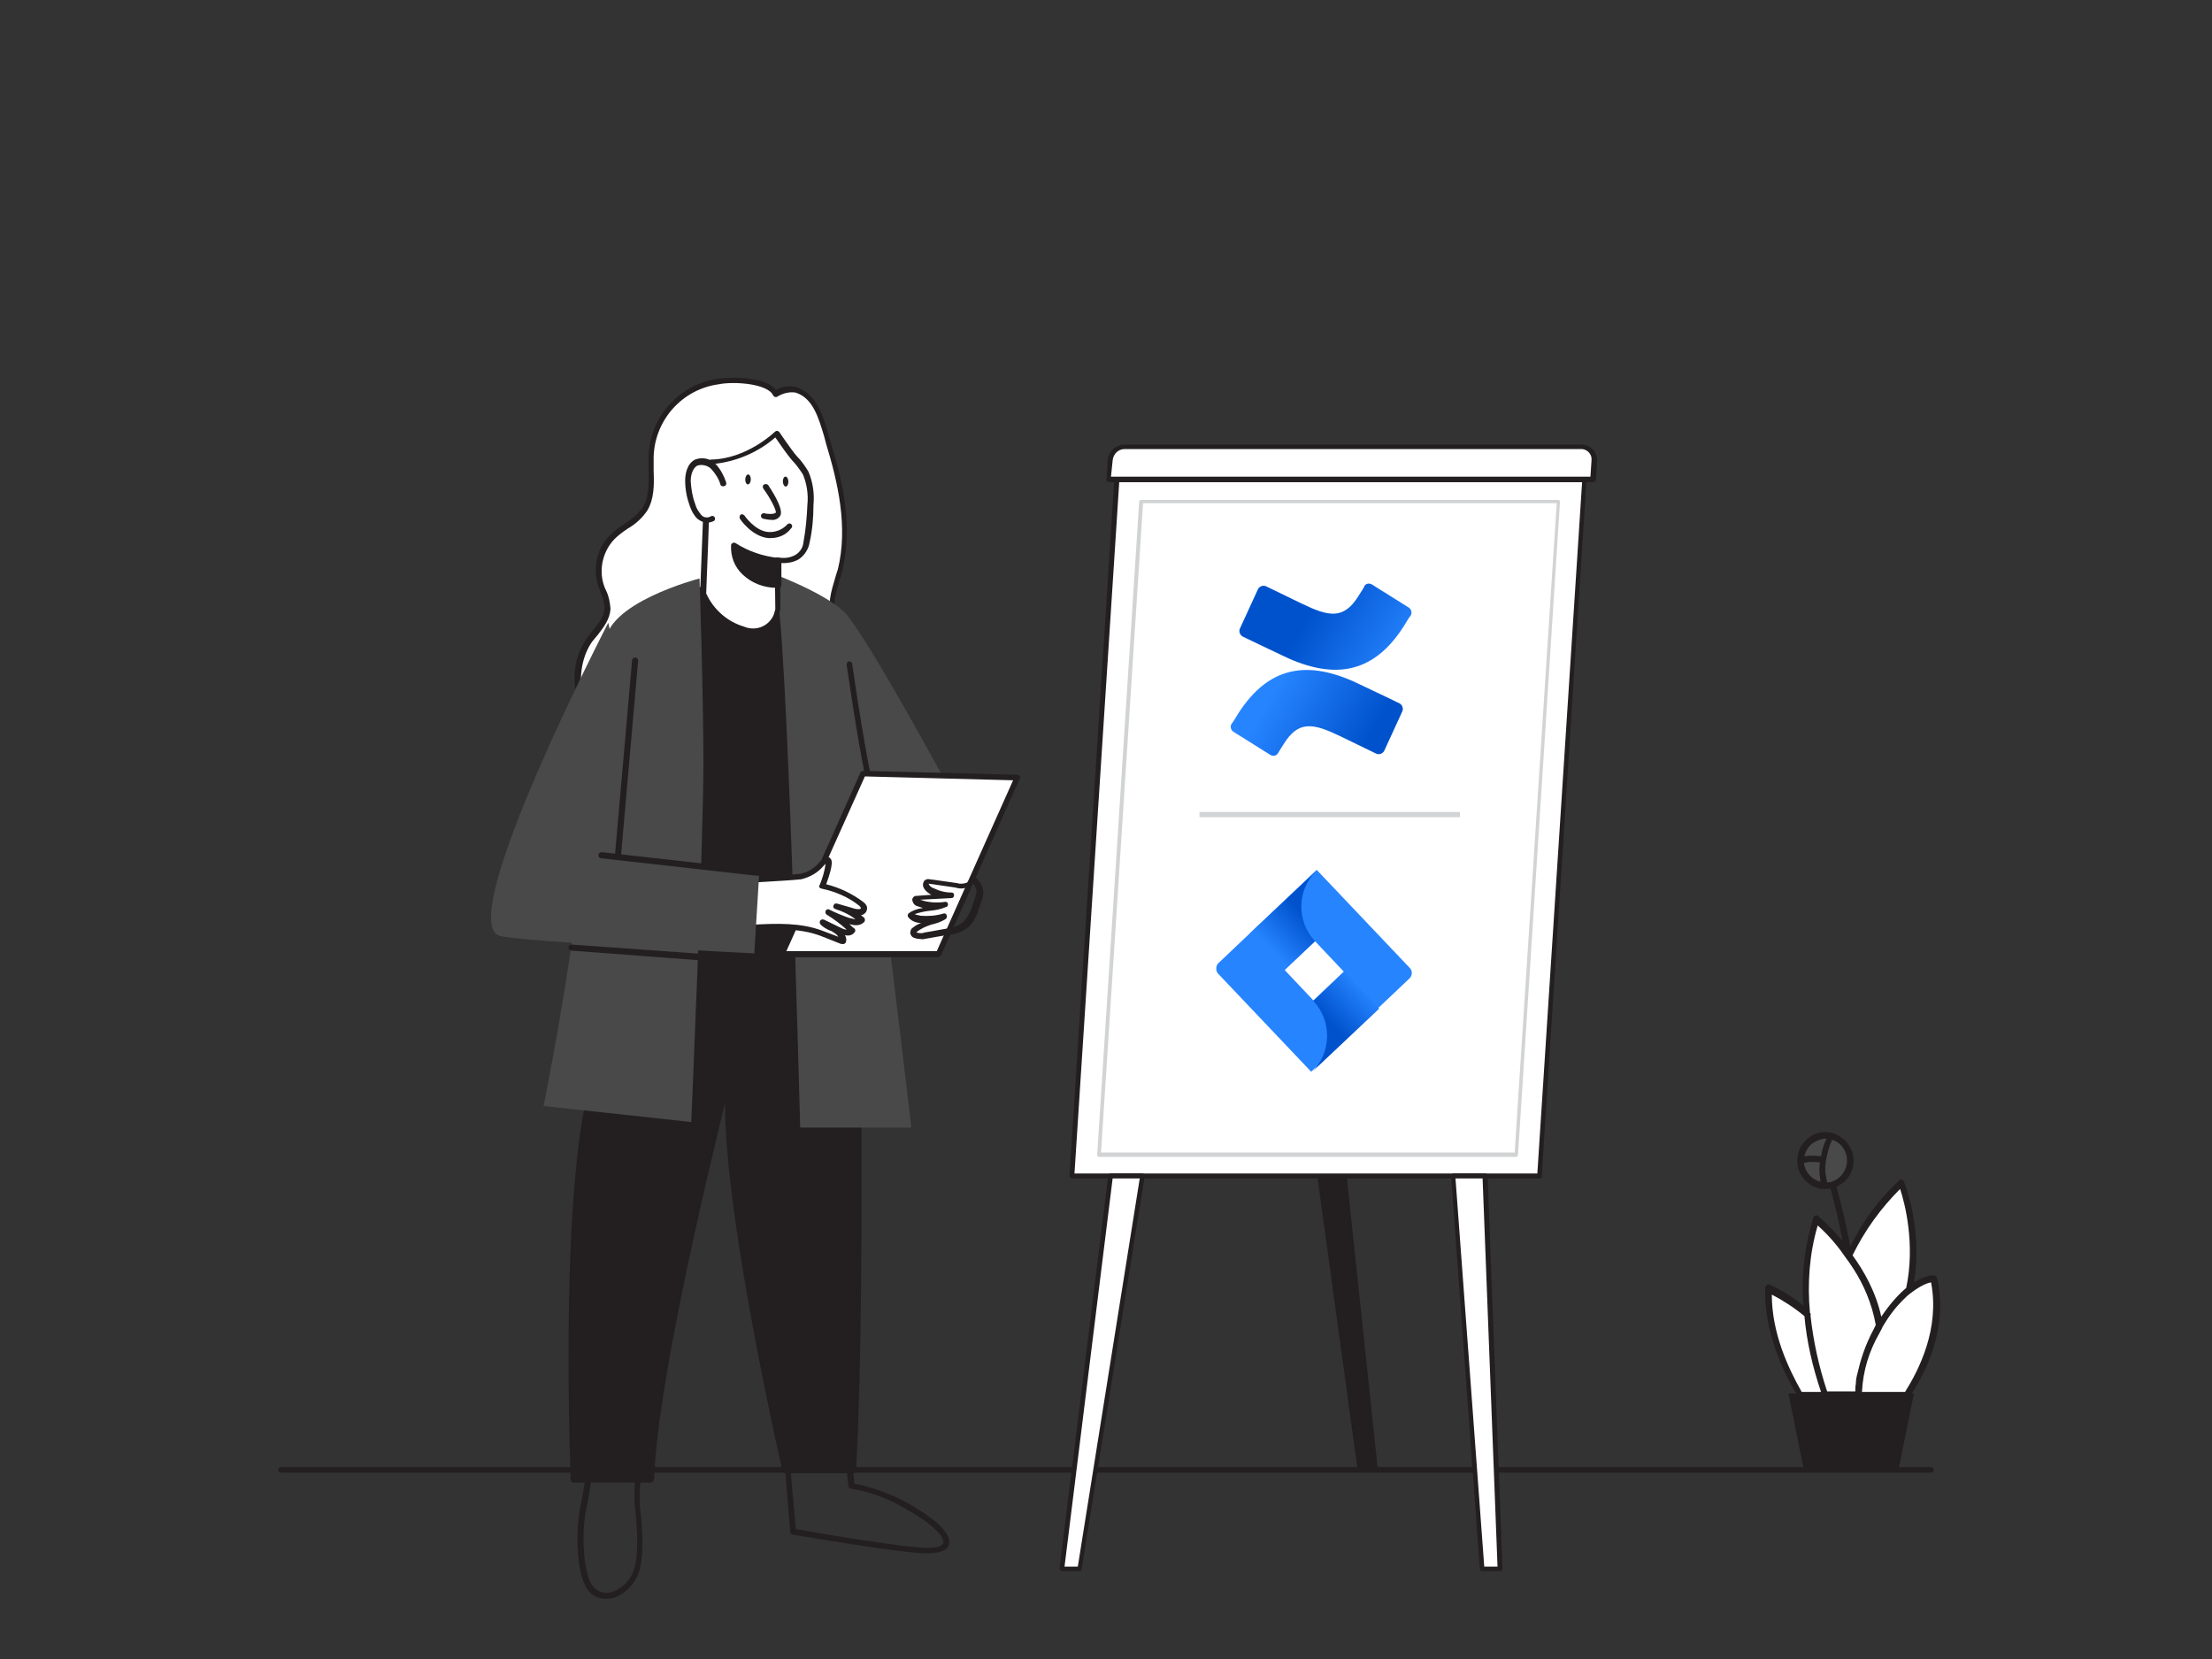 <?xml version="1.0" encoding="utf-8"?>
<!-- Generator: Adobe Illustrator 28.1.0, SVG Export Plug-In . SVG Version: 6.00 Build 0)  -->
<svg version="1.1" id="Calque_1" xmlns="http://www.w3.org/2000/svg" xmlns:xlink="http://www.w3.org/1999/xlink" x="0px" y="0px"
	 viewBox="0 0 400 300" style="enable-background:new 0 0 400 300;" xml:space="preserve">
<rect x="0" y="0" width="400" height="300" fill="#333333" stroke="none"/>
<style type="text/css">
	.st0{fill:#231F20;}
	.st1{fill:#484948;}
	.st2{fill:#FFFFFF;}
	.st3{fill:#D1D3D4;}
	.st4{fill:#2684FF;}
	.st5{fill:url(#SVGID_1_);}
	.st6{fill:url(#SVGID_00000178917457800235659580000008815487537642161051_);}
	.st7{fill:url(#SVGID_00000079462787374166068630000009921894492020141197_);}
	.st8{fill:url(#SVGID_00000143581455443324093620000011402262268796719551_);}
	.st9{fill:none;stroke:#D1D3D4;stroke-width:0.94;stroke-miterlimit:10;}
</style>
<g id="_566_team_presentation_flatline">
	<path class="st0" d="M349.2,266.3H50.8c-0.3,0-0.5-0.2-0.5-0.5s0.2-0.5,0.5-0.5h298.4c0.3,0,0.5,0.2,0.5,0.5
		S349.5,266.3,349.2,266.3L349.2,266.3z"/>
</g>
<g id="fondamental">
	<circle class="st1" cx="330.2" cy="209.9" r="4.5"/>
	<path class="st2" d="M349.6,231.2c0,0-1.8,0-4.5,2.1c2.3-10.2-1.4-19.3-1.4-19.3c-3.9,3.8-7.2,8.2-9.4,13.1c-3-4.2-5.9-6.6-5.9-6.6
		c-1.8,5.5-2.3,11.4-1.7,17.1c-2.1-1.9-4.5-3.4-7.1-4.6c-0.2,7.5,2.8,14.4,5.7,19.1h19.5C347.5,248.3,351.7,240.3,349.6,231.2
		L349.6,231.2z"/>
	<path class="st0" d="M350.3,231.1c-0.1-0.3-0.4-0.4-0.6-0.5c-0.1,0-1.5,0-3.6,1.3c1.6-9.6-1.6-17.7-1.8-18.2
		c-0.1-0.2-0.3-0.4-0.4-0.4c-0.2-0.1-0.4,0-0.5,0.2c-3.7,3.4-6.6,7.4-8.8,11.9c-0.8-4.2-1.7-7.9-2.5-10.8c1.8-0.8,3.1-2.6,3.1-4.7
		s-1.4-4.1-3.3-4.8c-0.4-0.2-0.8-0.3-1.1-0.3c-0.2,0-0.4-0.1-0.6-0.1c-2.9,0-5.2,2.3-5.2,5.2c0,2.6,2,4.8,4.5,5.1h0.6
		c0.3,0,0.6,0,0.9-0.1c0.7,2.5,1.5,5.9,2.2,9.5c-2.3-2.7-4.2-4.3-4.4-4.5c-0.2-0.1-0.4-0.2-0.5-0.1c-0.2,0.1-0.4,0.2-0.4,0.4
		c-1.6,5.2-2.2,10.6-1.8,15.9c-1.8-1.5-3.9-2.8-6.1-3.8c-0.2-0.1-0.4-0.1-0.5,0.1c-0.2,0.1-0.3,0.3-0.3,0.5
		c-0.2,7.5,2.9,14.6,5.6,19.1h-1.4l2.8,13.8h17.1l2.8-13.8h-0.4C348.3,248,352.3,240.1,350.3,231.1L350.3,231.1z M326.2,210.3
		c1-0.3,2.1-0.2,2.9-0.1c0,0.4-0.1,0.8-0.1,1.2c0,0.7,0.1,1.5,0.2,2.3C327.6,213.3,326.4,211.9,326.2,210.3L326.2,210.3z
		 M329.3,209.1L329.3,209.1c-0.8-0.1-1.9-0.2-3,0c0.2-0.9,0.7-1.8,1.4-2.3c0.7-0.5,1.6-0.9,2.5-0.9h0.1
		C329.9,206.7,329.5,207.8,329.3,209.1L329.3,209.1z M330.7,213.8h-0.3c-0.1-0.6-0.2-1.1-0.3-1.7l0,0c-0.1-0.8,0-1.6,0.1-2.3
		c0.3-1.6,0.7-2.9,1.1-3.7c1.6,0.5,2.7,2,2.7,3.8c0,1.6-1,3-2.3,3.6C331.5,213.6,331.1,213.8,330.7,213.8L330.7,213.8z M343.6,215
		c0.8,2.4,2.8,9.9,1.1,17.9c-1.3,1.1-2.9,2.8-4.5,5.2c-1-4.5-3.1-8.2-5.2-11.1C337.2,222.5,340.1,218.5,343.6,215L343.6,215z
		 M325.8,251.7c-2.5-4.4-5.4-10.7-5.4-17.6c2.1,1.1,4.1,2.4,5.9,3.9c0.4,4.6,1.5,9.3,3,13.7H325.8L325.8,251.7z M335.9,248.3
		c-0.2,0.7-0.3,1.3-0.3,1.9c-0.1,0.5-0.1,1-0.1,1.4h-5.1c-1.5-4.5-2.5-9.1-3-13.7c0.1-0.2,0-0.4-0.1-0.5c-0.5-5.3-0.1-10.7,1.4-15.8
		c1,0.9,3,2.8,4.9,5.6l0,0c0.3,0.4,0.5,0.7,0.8,1.1c0.3,0.4,0.5,0.8,0.8,1.2c1.8,2.8,3.3,6.2,4,10.1l-0.4,0.8
		C337.2,243.4,336.4,246.1,335.9,248.3L335.9,248.3L335.9,248.3z M336.7,251.7L336.7,251.7c0.2-3.9,1.3-7.4,3.2-10.7
		c0.2-0.4,0.4-0.7,0.5-1c1.2-2.1,2.5-3.7,3.6-4.8c0.6-0.6,1.1-1.1,1.7-1.5c1.6-1.2,2.8-1.7,3.5-1.8c1.6,8.4-2.2,15.8-4.7,19.8
		L336.7,251.7L336.7,251.7z"/>
</g>
<g id="_010">
	<polyline class="st0" points="237.8,206.5 245.7,265 248.8,265.4 242.5,205.9 235.7,206.5 	"/>
	<path class="st0" d="M248.8,265.8L248.8,265.8l-3.1-0.4c-0.2,0-0.3-0.2-0.3-0.3l-8-58.3l-1.7,0.2c-0.2,0-0.4-0.2-0.5-0.4v-0.1
		c0-0.2,0.2-0.4,0.3-0.4l0,0l6.9-0.6c0.2,0,0.4,0.2,0.4,0.3l6.3,59.4c0,0.2,0,0.2-0.1,0.3C249,265.8,248.9,265.8,248.8,265.8
		L248.8,265.8z M246.2,264.6l2.1,0.2l-6.1-58.5l-3.9,0.3L246.2,264.6L246.2,264.6z"/>
	<polygon class="st2" points="202,86.8 286.6,86.8 278.4,212.7 193.8,212.7 	"/>
	<path class="st0" d="M278.4,213.1h-84.6c-0.1,0-0.2-0.1-0.3-0.2s-0.2-0.2-0.1-0.3l8.1-125.9c0-0.2,0.2-0.4,0.4-0.4h84.6
		c0.2,0,0.4,0.2,0.4,0.4l0,0l-8.1,125.9C278.9,212.9,278.7,213.1,278.4,213.1z M194.3,212.2H278l8.1-125.1h-83.7L194.3,212.2
		L194.3,212.2z"/>
	<polygon class="st2" points="206.3,90.6 281.8,90.6 274.2,208.9 198.7,208.9 	"/>
	<path class="st3" d="M274.2,209.2h-75.5c-0.1,0-0.2-0.1-0.2-0.1c-0.1-0.1-0.1-0.2-0.1-0.2l7.6-118.2c0-0.2,0.2-0.3,0.4-0.3h75.4
		c0.1,0,0.2,0.1,0.2,0.1c0.1,0.1,0.1,0.2,0.1,0.2l-7.6,118.2C274.5,209,274.3,209.2,274.2,209.2L274.2,209.2z M199.1,208.4h74.8
		L281.5,91h-74.8L199.1,208.4z"/>
	<path class="st2" d="M203.4,80.8H286c1.3,0,2.3,1,2.4,2.3v0.2l-0.2,3.4h-87.6l0.2-3.4C200.9,81.9,202,80.8,203.4,80.8L203.4,80.8z"
		/>
	<path class="st0" d="M288.1,87.2h-87.6c-0.1,0-0.2-0.1-0.3-0.2c-0.1-0.1-0.2-0.2-0.1-0.3l0.2-3.4c0.1-1.6,1.4-2.9,3.1-2.9H286
		c1.5,0,2.8,1.2,2.8,2.8v0.2l-0.2,3.4C288.5,87,288.3,87.2,288.1,87.2L288.1,87.2z M200.9,86.2h86.7l0.2-3c0.1-1-0.7-1.9-1.7-2
		h-82.7c-1.2,0-2.1,0.9-2.2,2.1L200.9,86.2L200.9,86.2z"/>
	<polygon class="st2" points="200.8,212.7 192,283.7 195.3,283.7 206.5,212.7 	"/>
	<path class="st0" d="M195.3,284.1H192c-0.1,0-0.2-0.1-0.3-0.2c-0.1-0.1-0.1-0.2-0.1-0.3l8.8-71c0-0.2,0.2-0.4,0.4-0.4h5.8
		c0.2,0,0.2,0.1,0.3,0.2s0.1,0.2,0.1,0.3l-11.4,71C195.6,283.9,195.4,284.1,195.3,284.1L195.3,284.1z M192.5,283.3h2.4l11.2-70.2
		h-4.9L192.5,283.3z"/>
	<polygon class="st2" points="268.6,212.7 271.3,283.7 268.1,283.7 262.9,212.7 	"/>
	<path class="st0" d="M271.3,284.1H268c-0.2,0-0.4-0.2-0.4-0.4l-5.2-71c0-0.1,0-0.2,0.1-0.3c0.1-0.1,0.2-0.2,0.3-0.2h5.8
		c0.2,0,0.4,0.2,0.4,0.4l2.7,71c0,0.1,0,0.2-0.1,0.3C271.6,284.1,271.5,284.1,271.3,284.1L271.3,284.1z M268.4,283.3h2.4l-2.7-70.2
		h-4.9L268.4,283.3z"/>
</g>
<path class="st2" d="M129.8,69c-6.8,1-11.9,6.7-12.1,13.5c-0.2,3.2,0.6,6.8-1.1,9.5c-1.4,2.2-4,3.2-5.8,5c-2.2,2.2-3,5.5-2.2,8.5
	c0.4,1.5,1.3,2.9,1.2,4.4c-0.1,2.2-1.9,3.8-3.2,5.6c-4.5,6.3-1.6,15.8,4.7,20.4c6.3,4.6,14.7,5,22.3,3.6c6.7-1.2,13.1-4,18.5-8.2
	c3.1-2.5,5.9-6.3,4.9-10.2s-5.3-5.9-6.3-9.7c-0.8-2.8,0.4-5.7,1.1-8.5c1.9-7.5,0.1-15.5-2.1-22.9c-1.1-3.7-2-8.3-5.9-9.7
	c-1.7-0.6-3.7,0.8-3.7,0.8C139.2,68.8,132.4,68.5,129.8,69L129.8,69z"/>
<path class="st0" d="M126.1,140.8c-5.4,0.2-10.7-1.4-15.1-4.4c-6.2-4.6-9.7-14.3-4.8-21.1c0.3-0.4,0.7-0.9,1-1.3
	c1.1-1.3,2.1-2.6,2.1-4.1c0-1-0.3-1.9-0.7-2.8c-0.2-0.5-0.3-0.9-0.5-1.4c-0.9-3.2-0.1-6.7,2.3-9c0.8-0.8,1.6-1.4,2.6-2
	c1.2-0.8,2.3-1.7,3.2-2.9c1.2-1.9,1.1-4.2,1.1-6.6v-2.7c0.2-7.1,5.5-13,12.5-14l0,0c2.1-0.4,8.8-0.4,10.5,2c1.1-0.6,2.4-0.8,3.7-0.5
	c3.7,1.3,4.8,5.1,5.8,8.5c0.1,0.5,0.3,1,0.4,1.5c2.2,7,4.1,15.3,2.1,23.2c-0.1,0.6-0.3,1.1-0.5,1.7c-0.6,2.2-1.3,4.4-0.7,6.5
	c0.6,1.7,1.7,3.3,3,4.6c1.5,1.4,2.6,3.2,3.3,5.1c1.3,4.9-3.1,9.1-5.1,10.7c-5.4,4.3-11.9,7.1-18.7,8.4
	C131.1,140.6,128.6,140.8,126.1,140.8L126.1,140.8z M129.9,69.5c-6.5,0.9-11.5,6.4-11.7,13.1v2.6c0.1,2.5,0.1,5.1-1.2,7.2
	c-0.9,1.3-2.1,2.4-3.5,3.2c-0.9,0.6-1.7,1.2-2.4,1.9c-2,2.1-2.8,5.2-2,8c0.1,0.4,0.3,0.9,0.5,1.3c0.5,1,0.7,2.1,0.8,3.3
	c-0.1,1.8-1.2,3.3-2.3,4.7c-0.3,0.4-0.7,0.8-1,1.2c-3.6,5.1-2.7,14.4,4.6,19.7c5.3,3.9,13.1,5.1,21.9,3.4c6.7-1.1,12.9-3.9,18.2-8.1
	c1.8-1.5,5.9-5.3,4.8-9.6c-0.6-1.8-1.7-3.4-3-4.7c-1.5-1.4-2.6-3.1-3.3-5c-0.7-2.4,0-4.8,0.7-7.1c0.2-0.6,0.3-1.1,0.5-1.6
	c1.9-7.7,0-15.8-2.1-22.7l-0.4-1.5c-1-3.3-2-6.8-5.1-7.8c-1.1-0.2-2.3,0.1-3.3,0.7c-0.2,0.2-0.6,0.1-0.7-0.1c0,0-0.1-0.1-0.1-0.1
	C138.9,69.4,132.8,68.9,129.9,69.5L129.9,69.5L129.9,69.5z"/>
<path class="st0" d="M167.8,280.9c-5,0-23.7-3.3-24.5-3.4c-0.2,0-0.4-0.2-0.4-0.5l-1.1-13.3c0-0.3,0.2-0.5,0.5-0.6l11-1.1
	c0.3,0,0.5,0.2,0.6,0.5c0,0,0,0,0,0l0.6,5.8c3.7,0.7,7.3,2.1,10.5,4c3.4,2,7.2,4.8,6.6,7C171.3,280.3,170,280.9,167.8,280.9
	L167.8,280.9z M143.9,276.5c2.8,0.5,19.4,3.4,23.9,3.4c1.6,0,2.6-0.3,2.8-0.9c0.2-0.8-1.2-2.9-6.2-5.8c-3.2-2-6.8-3.4-10.5-4
	c-0.2,0-0.4-0.2-0.5-0.5l-0.6-5.7l-10,1L143.9,276.5L143.9,276.5z"/>
<path class="st0" d="M109.5,289.1c-0.8,0-1.6-0.2-2.3-0.7c-3.4-2.3-2.9-12.4-2.5-14.3v-0.3c0.5-2.6,1.7-8.6,1.6-11.9
	c0-0.2,0.1-0.3,0.2-0.4c0.1-0.1,0.3-0.1,0.5-0.1l9,2c0.1,0,0.3,0.1,0.3,0.2c0.1,0.1,0.1,0.3,0.1,0.4c-0.6,2.7-0.8,5.5-0.7,8.3
	c0.2,1.8,1,8-0.1,11.8c-0.7,2.2-2.3,3.9-4.4,4.8C110.6,289,110.1,289.1,109.5,289.1L109.5,289.1z M107.4,262.5
	c-0.2,3.9-0.8,7.7-1.6,11.5v0.3c-0.5,2.5-0.6,11.5,2.1,13.2c0.9,0.6,2,0.7,3,0.3c1.8-0.7,3.2-2.2,3.8-4.1c1-3.5,0.3-9.6,0.1-11.3
	c-0.2-2.7,0-5.5,0.6-8.1L107.4,262.5L107.4,262.5z"/>
<path class="st0" d="M128.3,150.8c1.7-1.1,26.2-1.8,26.2-1.8s1.6,81.6-0.4,117h-12.3c0,0-12.2-52.8-10.1-71.4c0,0-13.5,52.4-14,73.1
	h-13.9c0,0-2.1-48.2,3-69.6S128.3,150.8,128.3,150.8L128.3,150.8z"/>
<path class="st0" d="M117.7,268.1h-14c-0.3,0-0.5-0.2-0.5-0.5c0-0.5-2-48.5,3-69.7c5-21.2,21.4-47.1,21.7-47.4
	c0.1-0.1,0.1-0.1,0.2-0.2c1.7-1.1,22.4-1.8,26.5-1.9c0.1,0,0.3,0.1,0.4,0.1c0.1,0.1,0.2,0.2,0.2,0.4c0,0.8,1.6,82-0.4,117
	c0,0.3-0.2,0.5-0.5,0.5h-12.3c-0.2,0-0.4-0.2-0.5-0.4c-0.1-0.5-10.4-45-10.4-66.5c-3.3,13.5-12.4,51.5-12.8,68.1
	C118.2,267.8,118,268,117.7,268.1L117.7,268.1z M104.2,267.1h12.9c0.7-20.7,13.9-72.2,14-72.7c0.1-0.3,0.3-0.5,0.6-0.4
	s0.5,0.3,0.4,0.6l0,0c-2,17.5,8.9,66,10,70.9h11.4c1.9-33.7,0.6-109,0.4-115.9c-9.3,0.3-23.7,1-25.4,1.7c-1.2,1.9-16.7,26.7-21.4,47
	C102.5,218,104,262,104.2,267.1L104.2,267.1L104.2,267.1z"/>
<path class="st0" d="M136.2,106.1c0,0,11.9,6.7,14.1,18.1s-0.3,37.2-0.3,37.2l-29.3-1.2c0,0,2.9-32.5,0-41.6s-2.3-6.8,0.4-7.7
	S131.1,100.4,136.2,106.1z"/>
<path class="st0" d="M150.1,161.9L150.1,161.9l-29.3-1.2c-0.1,0-0.3-0.1-0.4-0.2c-0.1-0.1-0.1-0.2-0.1-0.4c0-0.3,2.8-32.5,0-41.4
	l-0.5-1.6c-1.4-4.4-1.7-5.3-1.3-6c0.3-0.3,0.8-0.6,1.2-0.5c0.4,0,0.9-0.1,1.3-0.2c1.1-0.6,2.1-1.3,2.9-2.1c3.4-2.8,8.5-7.1,12.5-2.7
	c1.1,0.6,12.1,7.2,14.3,18.4c2.3,11.4-0.2,37.1-0.3,37.4C150.6,161.8,150.3,162,150.1,161.9L150.1,161.9z M121.3,159.7l28.3,1.1
	c0.3-3.6,2.3-26.2,0.2-36.6c-2.2-11.1-13.8-17.7-13.9-17.8c-0.1,0-0.1-0.1-0.1-0.1c-3.4-3.8-8,0-11.2,2.7c-1,0.9-2.1,1.7-3.3,2.3
	c-0.5,0.2-1,0.2-1.5,0.3c-0.2,0-0.3,0-0.5,0.1c-0.1,0.3,0.5,2.1,1.4,5.1l0.5,1.6C123.9,127.1,121.7,155.4,121.3,159.7z"/>
<path class="st1" d="M135.9,102.2c0,0,2.3,0,4.4,4.6c2,3.7,4.4,97.1,4.4,97.1h20.1c0,0-8.2-70.1-10.3-80.2
	C152.7,113.6,145.6,105.4,135.9,102.2L135.9,102.2z"/>
<path class="st1" d="M139.2,103.5c0,0,9.6,3.5,13.4,7.1s20.5,34.6,20.5,34.6l-10.8,5.7l-13.2-16"/>
<path class="st0" d="M158.4,145.7L158.4,145.7c-0.5,0-1.6-0.1-5.3-25.5c0-0.3,0.2-0.6,0.4-0.6c0.3,0,0.6,0.2,0.6,0.4
	c1.2,8.5,3.4,21.9,4.4,24.4c0.1,0,0.1,0,0.2,0c0.3,0.1,0.4,0.3,0.4,0.6c0,0,0,0,0,0C158.9,145.6,158.6,145.7,158.4,145.7z"/>
<path class="st2" d="M140.7,101.4v9c0,0-0.9,5-6.4,3.4c-3.2-0.9-5.9-3.3-7.2-6.4l0.6-15.5c0.7-2.7,1-5.5,0.9-8.3
	c6.7-0.1,11.9-5,11.9-5s2.3,3.4,3.3,4.5c0.8,0.8,1.5,1.7,2.1,2.7c0.8,1.8,1.1,3.8,0.8,5.8c0,2.3-0.2,4.5-0.7,6.8
	C145.1,102.5,140.7,101.4,140.7,101.4L140.7,101.4z"/>
<path class="st0" d="M136.3,114.7c-0.7,0-1.4-0.1-2.1-0.3c-3.4-1-6.2-3.5-7.6-6.8c0-0.1,0-0.1,0-0.2c0,0,0.6-15.4,0.6-15.5
	c0-0.3,0.1-0.6,0.2-0.8c0.6-2.4,0.8-5,0.7-7.5c0-0.3,0.2-0.5,0.5-0.5c0,0,0,0,0,0c6.4-0.1,11.4-4.9,11.5-5c0.1-0.1,0.3-0.2,0.4-0.2
	c0.1,0,0.3,0.1,0.4,0.2c0,0,2.3,3.4,3.2,4.4c0.8,0.8,1.5,1.8,2.1,2.8c0.8,1.9,1.1,4,0.9,6c0,2.3-0.2,4.6-0.7,6.8
	c-0.2,1.2-0.9,2.3-1.9,3c-1,0.6-2.2,0.8-3.4,0.7v8.4c-0.3,1.4-1.1,2.7-2.3,3.6C138.2,114.5,137.3,114.7,136.3,114.7L136.3,114.7z
	 M127.7,107.3c1.3,2.9,3.8,5.1,6.8,6c2.1,0.9,4.5,0,5.4-2.1c0.1-0.3,0.2-0.7,0.3-1l-0.1-8.9c0-0.2,0.1-0.3,0.2-0.4
	c0.1-0.1,0.3-0.1,0.4-0.1c1.1,0.2,2.2,0.1,3.2-0.5c0.8-0.5,1.3-1.3,1.4-2.3c0.4-2.2,0.6-4.4,0.7-6.7c0.2-1.9-0.1-3.8-0.8-5.5
	c-0.6-0.9-1.2-1.8-2-2.6c-0.8-0.9-2.3-3.1-3-4.1c-3.1,2.7-7.1,4.4-11.2,4.8c0.1,2.4-0.2,4.9-0.8,7.2c-0.1,0.2-0.1,0.4-0.1,0.6l0,0
	C128.3,92,128.3,92.2,127.7,107.3L127.7,107.3z"/>
<path class="st0" d="M140.6,105.8c-2.2,0-4.4-0.8-6-2.3c-1.4-1.2-2.1-3-2-4.9c2.4,1.6,5.1,2.5,8,2.7L140.6,105.8L140.6,105.8z"/>
<path class="st0" d="M140.5,106.3c-2.3,0-4.5-0.8-6.2-2.4c-1.5-1.4-2.2-3.3-2.1-5.3c0-0.2,0.1-0.3,0.3-0.4c0.1-0.1,0.3-0.1,0.5,0
	c2.3,1.5,5,2.4,7.8,2.7c0.3,0,0.5,0.2,0.5,0.5v4.4c0,0.3-0.2,0.5-0.5,0.5l0,0L140.5,106.3L140.5,106.3z M140.7,105.8L140.7,105.8z
	 M133.2,99.6c0.2,1.4,0.8,2.6,1.8,3.6c1.4,1.3,3.2,2,5.1,2.1v-3.4C137.7,101.6,135.3,100.8,133.2,99.6L133.2,99.6z"/>
<path class="st2" d="M138.5,88.1c0,0,2.9,4.3,2.2,5.1s-2.6,0.2-2.6,0.2"/>
<path class="st0" d="M139.4,94c-0.5,0-0.9-0.1-1.4-0.2c-0.3-0.1-0.4-0.3-0.4-0.6c0.1-0.3,0.3-0.4,0.6-0.4l0,0
	c0.6,0.2,1.8,0.2,2.1-0.1c0.1-0.4-0.9-2.5-2.3-4.4c-0.1-0.2-0.1-0.6,0.2-0.7c0.2-0.1,0.5-0.1,0.7,0.1c1.4,2.1,2.9,4.8,2.1,5.7
	C140.6,93.9,140,94.1,139.4,94L139.4,94z"/>
<ellipse transform="matrix(0.999 -3.925982e-02 3.925982e-02 0.999 -3.311 5.647)" class="st0" cx="142.1" cy="87.1" rx="0.5" ry="0.9"/>
<ellipse transform="matrix(2.966619e-02 -1 1 2.966619e-02 44.558 219.324)" class="st0" cx="135.2" cy="86.7" rx="0.9" ry="0.5"/>
<path class="st2" d="M130.8,87.3c-0.3-1.1-0.9-2.2-1.6-3c-0.8-0.9-2.1-1.2-3.2-0.8c-1.1,0.7-1.7,2-1.5,3.3c0.1,1.5,0.3,2.9,0.8,4.3
	c0.2,0.8,0.6,1.6,1.2,2.3c0.6,0.6,1.6,0.8,2.4,0.3"/>
<path class="st0" d="M127.9,94.5c-0.7,0-1.3-0.3-1.8-0.7c-0.7-0.7-1.1-1.5-1.4-2.4c-0.5-1.4-0.8-2.9-0.8-4.5c0-0.9,0.2-3,1.8-3.8
	c1.3-0.5,2.8-0.2,3.8,0.9c0.8,0.9,1.4,2,1.8,3.2c0.1,0.3,0,0.6-0.3,0.7c0,0,0,0,0,0c-0.3,0.1-0.6,0-0.7-0.2c0,0,0,0,0,0
	c-0.3-1.1-0.9-2-1.6-2.8c-0.6-0.7-1.7-1-2.6-0.7c-1.1,0.6-1.2,2.3-1.2,2.8c0.1,1.4,0.3,2.8,0.8,4.1c0.2,0.8,0.6,1.4,1.1,2
	c0.4,0.5,1.1,0.6,1.7,0.3c0.2-0.2,0.6-0.1,0.7,0.1c0,0,0,0,0,0c0.2,0.2,0.1,0.6-0.1,0.7l0,0C128.7,94.4,128.3,94.5,127.9,94.5
	L127.9,94.5z"/>
<path class="st1" d="M126.5,104.6c0,0,0.7,20.9,0.7,33.5c0,14.5-2.2,64.8-2.2,64.8L98.3,200c0,0,5.1-25.3,6.6-42.1
	c0.9-10.6,5-33.8,4.6-41.3S126.5,104.6,126.5,104.6L126.5,104.6z"/>
<polygon class="st2" points="156,139.8 141.4,172.5 169.7,172.5 183.9,140.6 "/>
<path class="st0" d="M169.7,173.1h-28.3c-0.3,0-0.5-0.2-0.5-0.5c0-0.1,0-0.2,0.1-0.2l14.6-32.7c0.1-0.2,0.3-0.3,0.5-0.3l27.9,0.7
	c0.2,0,0.3,0.1,0.4,0.2c0.1,0.1,0.1,0.3,0,0.5l-14.2,31.9C170.1,172.9,169.9,173,169.7,173.1L169.7,173.1z M142.2,172h27.2
	l13.8-30.9l-26.8-0.7L142.2,172L142.2,172z"/>
<path class="st2" d="M130.6,167.8c5.9,0.2,12.2-1.2,17.8,0.9l3.9,1.5c-0.1-0.9-0.6-1.7-1.4-2.1c-0.8-0.4-1.5-0.8-2.2-1.4l3.3,1.6
	c0.6,0.3,1.6,0.5,1.9-0.1c-1.3-1.3-2.7-2.4-4.2-3.3c1.2,0.6,2.4,1.1,3.6,1.5c0.8,0.3,1.8,0.5,2.3-0.2c-1.3-1-2.8-1.8-4.4-2.4
	l3.1,0.9c0.4,0.1,0.8,0.2,1.1,0.1s0.7-0.4,0.7-0.8c-0.1-0.3-0.3-0.6-0.6-0.7c-2.1-1.6-4.5-2.7-7.1-3.2c0.2-0.7,1.5-4.1,1.1-4.7
	s-2.2,2.6-4.9,2.9s-11.9,0.7-11.9,0.7"/>
<path class="st0" d="M152.3,170.7c-0.1,0-0.1,0-0.2,0l-3.8-1.5c-3.8-1.4-8-1.2-11.9-1c-1.9,0.1-3.8,0.2-5.7,0.1
	c-0.3,0-0.5-0.2-0.5-0.5c0-0.3,0.2-0.5,0.5-0.5h0c1.9,0.1,3.8,0,5.6-0.1c4.1-0.2,8.4-0.4,12.4,1.1l2.9,1.1c-0.2-0.3-0.5-0.6-0.9-0.8
	c-0.2-0.2-0.5-0.3-0.8-0.4c-0.6-0.3-1.1-0.6-1.5-1c-0.2-0.2-0.2-0.5-0.1-0.7c0.1-0.2,0.4-0.3,0.7-0.2l3.3,1.6
	c0.2,0.1,0.5,0.2,0.8,0.2c-1.1-1-2.3-1.9-3.6-2.7c-0.2-0.1-0.3-0.4-0.2-0.7c0.1-0.2,0.4-0.4,0.7-0.2c1.2,0.6,2.4,1.1,3.6,1.5
	c0.4,0.1,0.8,0.2,1.1,0.2c-1.1-0.8-2.3-1.4-3.6-1.8c-0.3-0.1-0.5-0.3-0.4-0.6c0.1-0.3,0.3-0.5,0.6-0.4c0.1,0,0.1,0,0.1,0l3.1,0.9
	c0.3,0.1,0.6,0.1,0.9,0.1c0.2,0,0.3-0.2,0.3-0.2s-0.1-0.2-0.3-0.4c-2-1.6-4.4-2.6-6.8-3.1c-0.1,0-0.3-0.1-0.4-0.2
	c-0.1-0.1-0.1-0.3,0-0.4c0.5-1.2,0.9-2.5,1.1-3.9l-0.4,0.4c-1,1.2-2.4,2-4,2.4c-2.7,0.3-11.5,0.7-11.9,0.8c-0.3,0-0.5-0.2-0.5-0.4
	c0,0,0,0,0-0.1c0-0.3,0.2-0.5,0.5-0.6l0,0c0.1,0,9.1-0.4,11.8-0.7c1.3-0.3,2.5-1,3.4-2.1c0.6-0.6,1-1,1.5-0.9c0.2,0,0.4,0.1,0.5,0.3
	c0.2,0.2,0.6,0.8-0.8,4.6c2.4,0.6,4.7,1.7,6.7,3.2c0.4,0.3,0.7,0.7,0.7,1.1c0,0.7-0.5,1.2-1.1,1.3l0,0l0.5,0.4
	c0.1,0.1,0.2,0.2,0.2,0.4c0,0.1,0,0.3-0.1,0.4c-0.6,0.6-1.4,0.8-2.7,0.4c0.3,0.3,0.6,0.6,0.9,0.8c0.2,0.2,0.2,0.4,0.1,0.6
	c-0.4,0.6-1.1,0.8-1.8,0.6c0.2,0.4,0.3,0.8,0.2,1.1c0,0.2-0.1,0.3-0.2,0.4C152.5,170.8,152.4,170.7,152.3,170.7L152.3,170.7z"/>
<path class="st1" d="M110,112.6c0,0-27.9,53.9-19.7,56.6c3.3,1.1,46.1,3.2,46.1,3.2l0.9-14.6l-18.4-2.5
	C118.7,155.4,110,112.6,110,112.6z"/>
<path class="st0" d="M111.7,155.3L111.7,155.3c-0.3,0-0.5-0.3-0.5-0.6l3.1-35.3c0-0.3,0.3-0.5,0.6-0.5s0.5,0.3,0.5,0.5c0,0,0,0,0,0
	l-3.1,35.3C112.3,155.1,112,155.3,111.7,155.3L111.7,155.3z"/>
<path class="st0" d="M131.2,174L131.2,174l-27.9-2.1c-0.3,0-0.5-0.3-0.5-0.6c0-0.3,0.3-0.5,0.5-0.5c0,0,0,0,0,0l27.9,2
	c0.3,0,0.5,0.3,0.4,0.6C131.7,173.8,131.5,173.9,131.2,174L131.2,174L131.2,174z"/>
<path class="st0" d="M166.4,169.8c-0.4,0-0.9-0.1-1.3-0.3c-0.2-0.1-0.4-0.4-0.5-0.7c0-0.4,0.1-0.8,0.4-1c0.5-0.4,1-0.7,1.6-0.9h-0.1
	c-0.9,0-1.8-0.4-2.3-1.1c-0.1-0.2-0.1-0.5,0.2-0.7c0.7-0.5,1.6-0.8,2.5-0.9c-0.4-0.1-0.8-0.3-1.2-0.4c-0.4-0.2-0.6-0.5-0.7-0.9
	c-0.1-0.2,0-0.5,0.2-0.7c0.2-0.2,0.4-0.2,0.6-0.2l2.7-0.2h-0.1c-1.1-0.6-1.5-1.3-1.5-1.8c0-0.2,0.1-0.5,0.2-0.7
	c0.3-0.3,0.7-0.4,1-0.3l0.8,0.1c1.3,0.2,3.4,0.5,4.2,0.6c0.6,0.2,1.2,0.1,1.8-0.1c0.2-0.2,0.4-0.5,0.6-0.8c0.1-0.1,0.2-0.2,0.4-0.3
	c0.1,0,0.3,0,0.4,0.1c0.9,0.7,1.4,1.6,1.5,2.7c0,0.6-0.1,1.1-0.3,1.6c-0.1,0.3-0.2,0.6-0.3,0.9l-0.2,0.6c-0.3,1.1-0.9,2.2-1.7,3.1
	c-1,0.9-2.3,1.4-3.6,1.5c-1.3,0.2-2.7,0.5-4,0.7C167.2,169.8,166.8,169.9,166.4,169.8L166.4,169.8z M165.7,168.6
	c0.5,0.2,1.1,0.2,1.6,0c1.4-0.2,2.7-0.5,4-0.7c1.1-0.1,2.2-0.6,3-1.3c0.7-0.8,1.2-1.7,1.5-2.7c0.1-0.2,0.1-0.4,0.2-0.6l0.3-0.8l0,0
	c0.1-0.4,0.2-0.9,0.3-1.3c-0.1-0.6-0.3-1.1-0.7-1.5c-0.1,0.2-0.3,0.4-0.5,0.5c-0.8,0.5-1.7,0.6-2.6,0.3c-0.7-0.1-2.8-0.4-4.1-0.6
	l-0.8-0.1l0,0c0.2,0.4,0.5,0.7,0.9,0.8c1,0.5,2.1,0.8,3.3,0.8c0.3,0,0.5,0.3,0.4,0.6c0,0.2-0.2,0.4-0.4,0.4l-5.7,0.3
	c1.4,0.5,2.9,0.6,4.4,0.4c0.3-0.1,0.6,0.1,0.6,0.3c0.1,0.3-0.1,0.6-0.3,0.6l0,0c-0.9,0.4-1.9,0.6-3,0.7c-0.9,0.1-1.8,0.3-2.7,0.6
	c0.4,0.2,0.8,0.2,1.1,0.3c1.4,0.1,2.8,0,4.1-0.4c0.3-0.1,0.6,0.1,0.6,0.4c0.1,0.2,0,0.4-0.2,0.6c-0.8,0.5-1.7,0.8-2.6,1
	C167.5,167.5,166.5,167.9,165.7,168.6L165.7,168.6L165.7,168.6z"/>
<path class="st0" d="M137.2,158.4L137.2,158.4l-28.5-3.2c-0.3,0-0.5-0.3-0.5-0.6c0,0,0,0,0,0c0-0.3,0.3-0.5,0.6-0.5l28.5,3.2
	c0.3,0,0.5,0.3,0.4,0.6c0,0.2-0.2,0.4-0.4,0.4H137.2z"/>
<path class="st0" d="M139.4,97.3c-0.2,0-0.4,0-0.5,0c-2.9-0.3-5-3.3-5.1-3.5c-0.1-0.2-0.1-0.5,0.1-0.7c0.2-0.2,0.5-0.1,0.7,0.1
	c0,0,1.9,2.8,4.3,3c1.3,0.1,2.6-0.4,3.5-1.4c0.2-0.2,0.5-0.2,0.7,0c0.2,0.2,0.2,0.5,0,0.7c0,0,0,0-0.1,0.1
	C142.2,96.7,140.8,97.3,139.4,97.3L139.4,97.3z"/>
<g>
	<path class="st4" d="M254.9,175l-16.8-17.7l-17.7,16.8c-0.6,0.5-0.6,1.5-0.1,2l16.8,17.7l17.7-16.8
		C255.4,176.5,255.5,175.6,254.9,175z M237.5,180.9l-5.2-5.5l5.5-5.2l5.2,5.5L237.5,180.9z"/>
	
		<linearGradient id="SVGID_1_" gradientUnits="userSpaceOnUse" x1="-286.647" y1="301.777" x2="-289.105" y2="304.236" gradientTransform="matrix(3.059 8.223699e-02 -8.223699e-02 3.059 1139.096 -735.312)">
		<stop  offset="0.18" style="stop-color:#0052CC"/>
		<stop  offset="1" style="stop-color:#2684FF"/>
	</linearGradient>
	<path class="st5" d="M237.8,170.2c-3.4-3.6-3.3-9.3,0.3-12.8L226,168.8l6.3,6.6L237.8,170.2L237.8,170.2z"/>
	
		<linearGradient id="SVGID_00000142149950930019545820000010833126746159511444_" gradientUnits="userSpaceOnUse" x1="-285.994" y1="308.857" x2="-283.536" y2="306.398" gradientTransform="matrix(3.059 8.223699e-02 -8.223699e-02 3.059 1139.096 -735.312)">
		<stop  offset="0.18" style="stop-color:#0052CC"/>
		<stop  offset="1" style="stop-color:#2684FF"/>
	</linearGradient>
	<path style="fill:url(#SVGID_00000142149950930019545820000010833126746159511444_);" d="M243.1,175.7l-5.6,5.3
		c3.4,3.6,3.3,9.4-0.3,12.9l0,0l12.2-11.5L243.1,175.7L243.1,175.7z"/>
</g>
<g>
	
		<linearGradient id="SVGID_00000119822027248881890600000013137026145647069347_" gradientUnits="userSpaceOnUse" x1="-418.062" y1="173.654" x2="-422.346" y2="171.203" gradientTransform="matrix(4.74 3.722749e-02 -3.722749e-02 4.74 2238.531 -670.434)">
		<stop  offset="0.18" style="stop-color:#0052CC"/>
		<stop  offset="1" style="stop-color:#2684FF"/>
	</linearGradient>
	<path style="fill:url(#SVGID_00000119822027248881890600000013137026145647069347_);" d="M223.8,129.2c-0.3,0.5-0.7,1.2-1.1,1.7
		c-0.3,0.5-0.1,1.1,0.3,1.4l6.7,4.2c0.5,0.3,1.1,0.2,1.4-0.3l0,0c0.3-0.5,0.6-1,1-1.6c2.7-4.4,5.4-3.8,10.2-1.5l6.6,3.2
		c0.5,0.2,1.1,0,1.4-0.5c0,0,0,0,0,0l3.3-7.2c0.2-0.5,0-1.1-0.5-1.4c-1.4-0.7-4.2-2-6.7-3.2C237.4,119.5,229.8,119.7,223.8,129.2
		L223.8,129.2L223.8,129.2z"/>
	
		<linearGradient id="SVGID_00000086684832083441761520000000399237768143017135_" gradientUnits="userSpaceOnUse" x1="-491.079" y1="-1782.117" x2="-495.364" y2="-1784.568" gradientTransform="matrix(-4.74 -3.722724e-02 3.722724e-02 -4.74 -2028.281 -8356.796)">
		<stop  offset="0.18" style="stop-color:#0052CC"/>
		<stop  offset="1" style="stop-color:#2684FF"/>
	</linearGradient>
	<path style="fill:url(#SVGID_00000086684832083441761520000000399237768143017135_);" d="M254,113c0.3-0.5,0.7-1.2,1.1-1.7
		c0.3-0.5,0.1-1.1-0.3-1.4l-6.7-4.2c-0.5-0.3-1.1-0.2-1.4,0.3c0,0,0,0,0,0.1c-0.3,0.5-0.6,1-1,1.6c-2.7,4.4-5.4,3.8-10.2,1.5
		l-6.6-3.2c-0.5-0.2-1.1,0-1.4,0.5c0,0,0,0,0,0l-3.3,7.2c-0.2,0.5,0,1.1,0.5,1.4c1.4,0.7,4.2,2,6.7,3.2
		C240.4,122.8,248.1,122.5,254,113L254,113L254,113z"/>
</g>
<line class="st9" x1="216.9" y1="147.3" x2="264" y2="147.3"/>
</svg>

